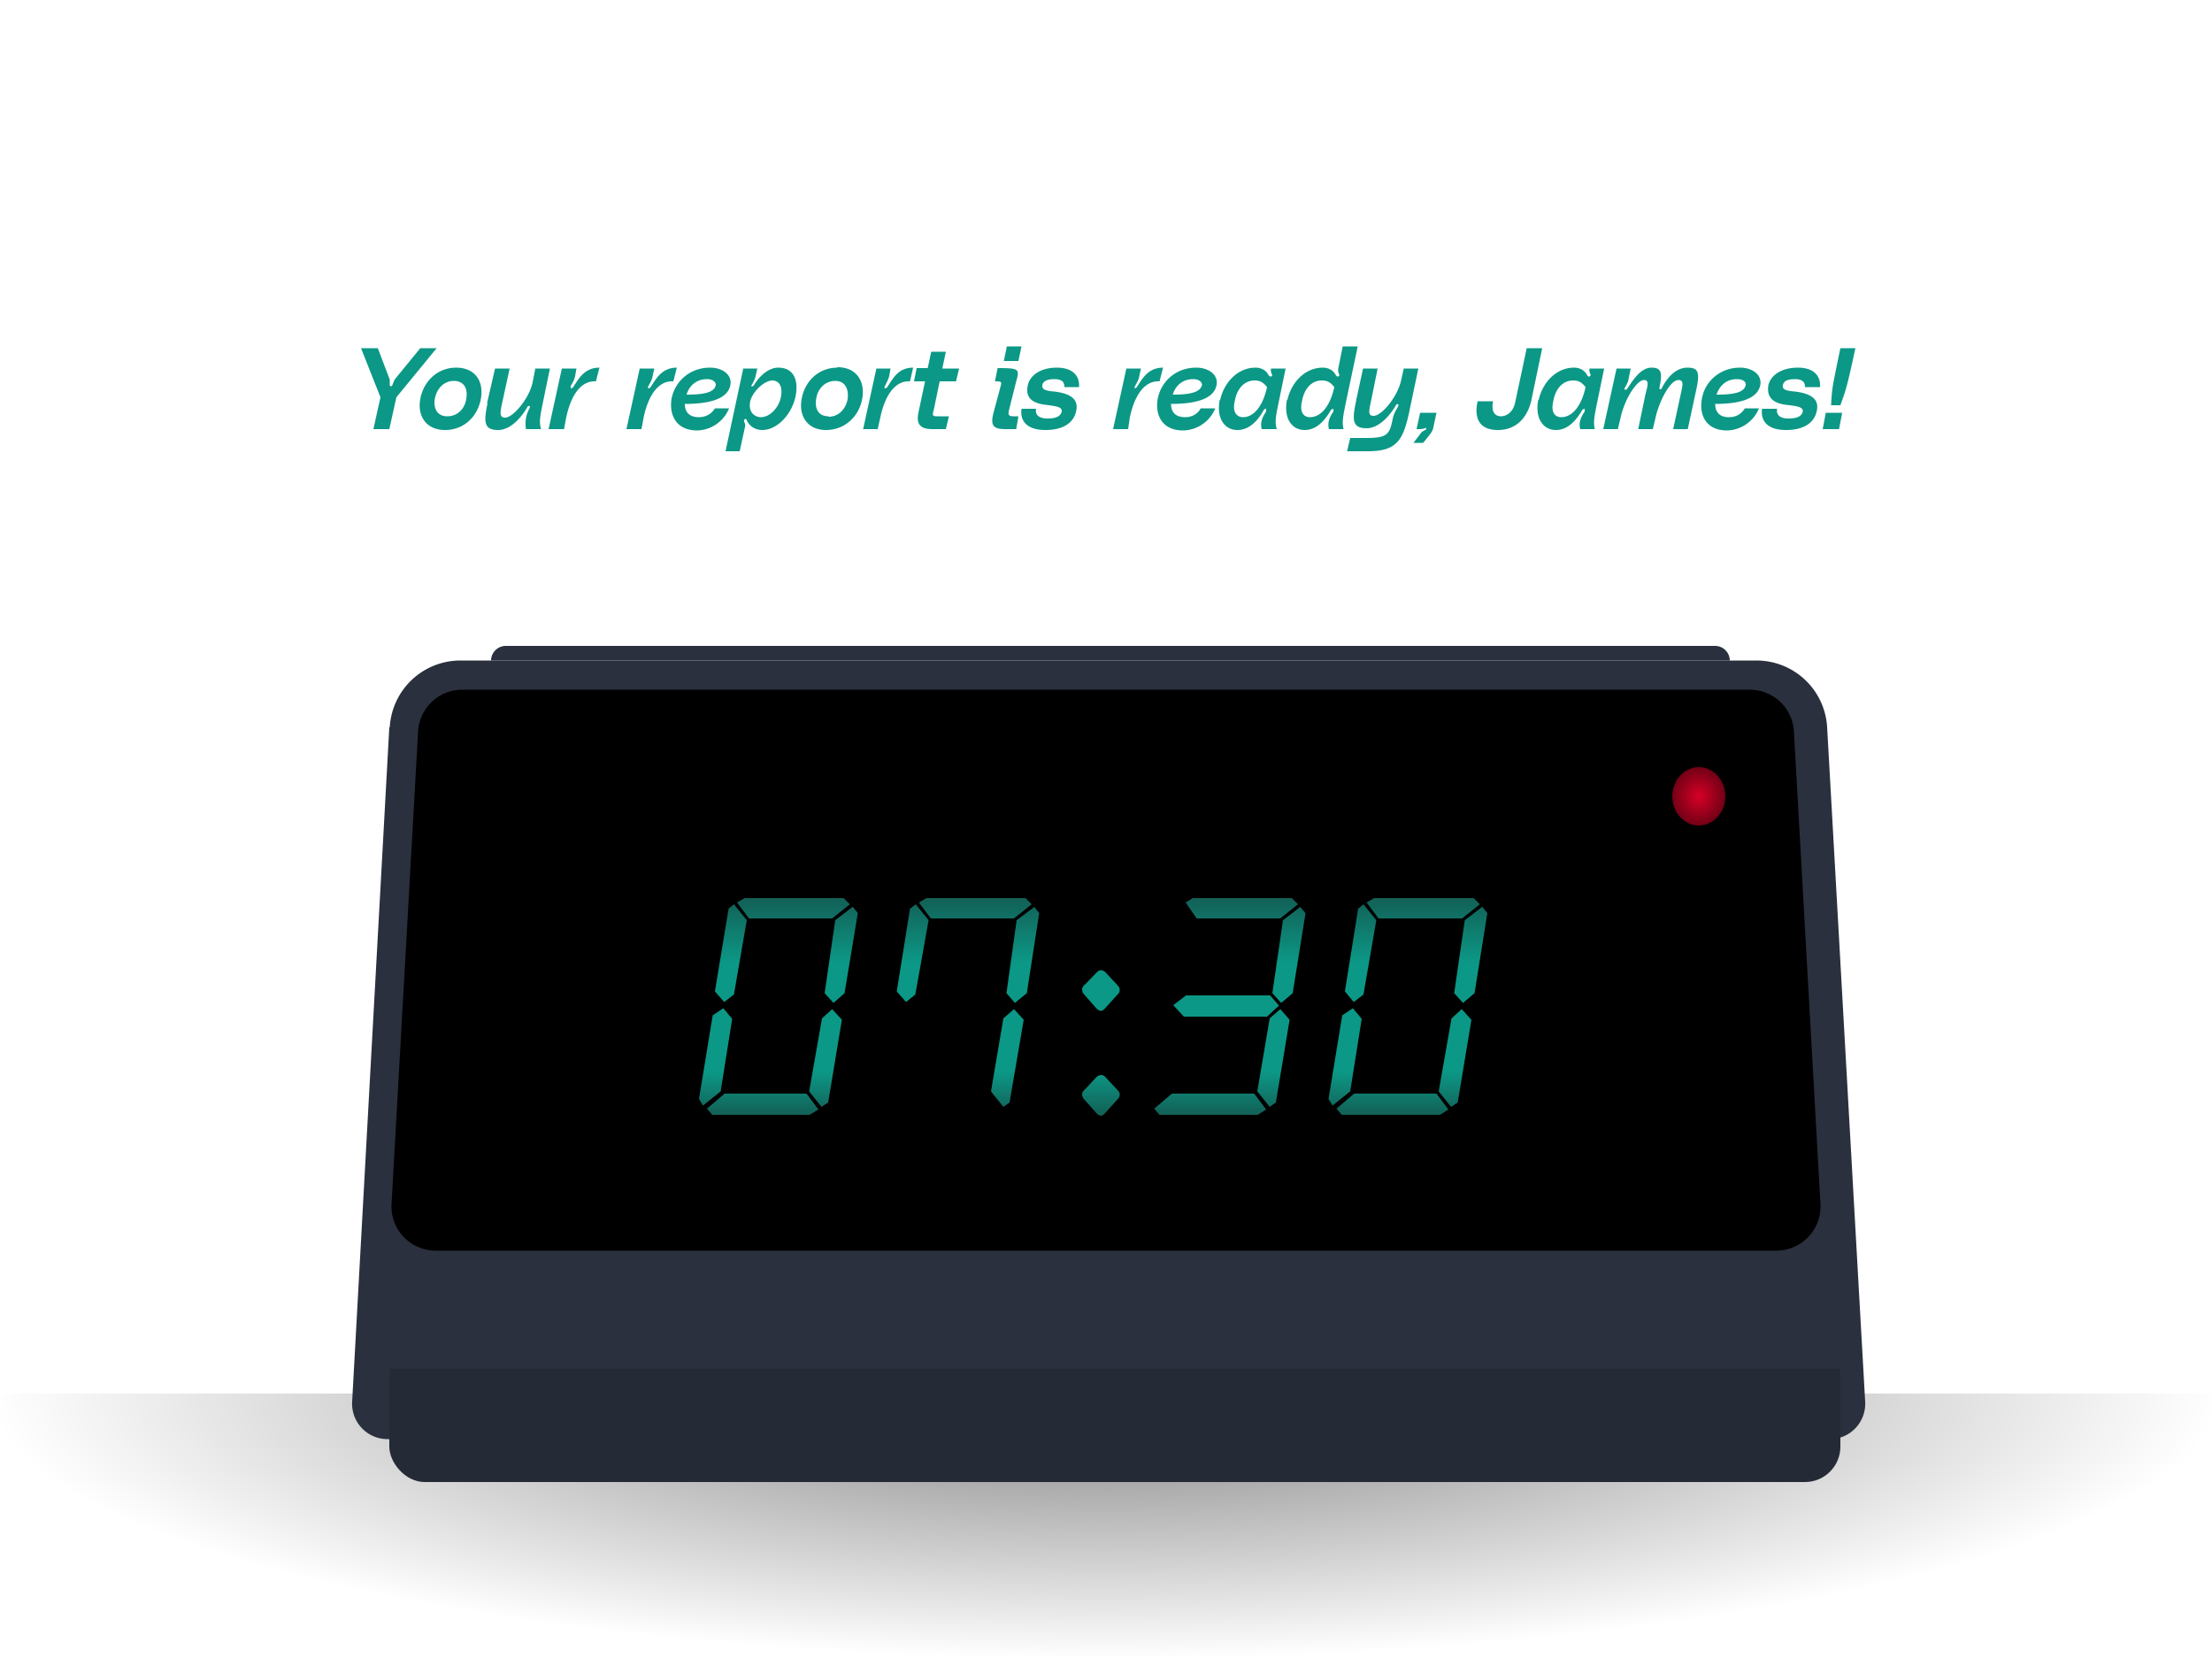 <svg xmlns="http://www.w3.org/2000/svg" width="500" height="375" fill="none">
  <path fill="url(#a)" fill-opacity=".5" d="M0 315h500v60H0z"/>
  <path fill="url(#b)" fill-opacity=".1" d="M0 0h500v315H0z" transform="matrix(1 0 0 -1 0 315)"/>
  <g filter="url(#c)">
    <path fill="#2A303D" d="M87.1 163.4a16 16 0 0 1 16-15.1H396a16 16 0 0 1 16 15l8.6 152.5a8 8 0 0 1-8 8.5h-326a8 8 0 0 1-8-8.5L87 163.4Z"/>
  </g>
  <path fill="#000" d="M94.5 165.4a10 10 0 0 1 10-9.5h291a10 10 0 0 1 10 9.5l6 106.8a10 10 0 0 1-10 10.5h-303a10 10 0 0 1-10-10.5l6-106.8Z"/>
  <g filter="url(#d)">
    <path fill="#000" d="M97.3 168.6a10 10 0 0 1 10-9.4h287.3a8 8 0 0 1 8 7.6l6 104.2a8 8 0 0 1-8 8.4h-299a10 10 0 0 1-10-10.5l5.7-100.3Z"/>
  </g>
  <g filter="url(#e)">
    <path fill="#2A303D" d="M110 148.3c0-1.8 1.5-3.3 3.3-3.3h273.4c1.8 0 3.3 1.5 3.3 3.3H110Z"/>
  </g>
  <g filter="url(#f)">
    <rect width="328" height="42.6" x="86" y="290.4" fill="url(#g)" rx="8"/>
  </g>
  <path fill="url(#h)" d="M168.3 203h22.4l1.4 1.4-4 3.2h-18.8l-2.7-3.6 1.7-1Zm-2.4 1.4 2.9 3.6-2.9 16.8-2.2 1.7-2.1-2.4 3.1-18.7 1.2-1Zm26.8.5 1.2 1.5-3 18.1-2.5 2.2-2-2.2 2.4-16.5 3.9-3Zm-29.2 23 2 2.4-2.6 16.4-4 3.2-.9-1.5 3.1-18.9 2.4-1.6Zm24.6.2 2.2 2.4-3.1 18.7-1.5 1-2.8-3.5 2.9-16.5 2.3-2.1Zm-24.5 19.1h18.7l2.7 3.6-2 1.2H161l-1.2-1.4 4-3.4Zm45.8-44.2h22.4l1.4 1.4-4 3.2h-18.8l-2.7-3.6 1.7-1Zm-2.4 1.4 2.9 3.6-3 16.8-2.1 1.7-2.1-2.4 3-18.7 1.3-1Zm26.7.5 1.2 1.5-2.8 18.1-2.7 2.2-1.9-2.2 2.3-16.5 4-3Zm-4.5 23.2 2.2 2.4-3.2 18.7-1.4 1-2.8-3.5 2.8-16.5 2.4-2.1Zm16 18.2 2.7-2.9c.4-.3.7-.4 1-.4.3 0 .7.1 1 .5l2.8 3c.3.3.4.6.4 1 0 .3-.1.6-.5 1l-2.7 3c-.4.5-.8.7-1 .7-.3 0-.7-.2-1-.5l-3-3.4c-.2-.3-.3-.6-.3-1 0-.3.2-.6.5-1Zm0-23.7 2.7-2.8c.4-.4.7-.5 1-.5.3 0 .7.2 1 .5l2.8 3c.3.3.4.7.4 1 0 .3-.1.7-.5 1l-2.7 3c-.4.5-.8.7-1 .7-.3 0-.7-.2-1-.5l-3-3.4c-.2-.3-.3-.6-.3-1 0-.3.2-.6.5-1Zm24.3-19.6H292l1.4 1.4-4 3.2h-18.9L268 204l1.6-1Zm24.4 2 1.2 1.4-2.9 18.1-2.6 2.2-2-2.2L290 208l3.9-3Zm-25.8 20h19l2 2.3-2.7 2.5h-18.8l-2.4-2.6 2.9-2.2Zm21.3 3.1 2.1 2.4-3.1 18.7-1.4 1-2.8-3.5 2.8-16.5 2.4-2.1Zm-24.6 19.1h18.7l2.7 3.6-1.9 1.2h-22.2l-1.2-1.4 4-3.4Zm45.8-44.2h22.5l1.4 1.4-4 3.2h-18.9l-2.7-3.6 1.7-1Zm-2.4 1.4 2.9 3.6-2.9 16.8-2.2 1.7-2-2.4 3-18.7 1.2-1Zm26.8.5 1.2 1.5-2.9 18.1-2.6 2.2-2-2.2 2.4-16.5 3.9-3Zm-29.2 23 2 2.4-2.6 16.4-4 3.2-.9-1.5 3.1-18.9 2.4-1.6Zm24.6.2 2.2 2.4-3.1 18.7-1.5 1-2.8-3.5 2.9-16.5 2.3-2.1ZM306 247.2h18.7l2.7 3.6-1.9 1.2h-22.2l-1.2-1.4 4-3.4Z"/>
  <ellipse cx="384" cy="180" fill="url(#i)" rx="6" ry="6.6"/>
  <path fill="#0C9886" d="M81.7 78.7h3.7l2.7 7.1V87c0 .1 0 .3.2.3.3 0 .4-.2.4-.3l.5-1.2 5.8-7.1h3.7l-9.1 11.1L88 97h-3.6l1.6-7.2-4.4-11.1Zm21.4 4.4c4.3 0 6.3 3.1 5.6 7-.7 4-3.8 7.1-8.1 7.1s-6.3-3.2-5.6-7c.7-4 3.9-7.1 8.1-7.1Zm-2 11c2.3 0 4-1.7 4.3-4 .4-2.2-.5-4-2.8-4s-3.9 1.8-4.3 4c-.4 2.3.6 4 2.8 4Zm9-3 1.8-7.8h3.3l-1.7 7.8c-.5 2.3-.6 3.3.7 3.3 1.7 0 5.4-4.2 6.2-8l.6-3.1h3.3l-1.5 7.3c-.7 3.4-1 4.8-.5 6.4h-3.4a7 7 0 0 1 .8-4.7c0-.2.2-.4 0-.5-.2-.1-.4 0-.5.2-.8 1.5-3.4 5.2-6.6 5.2-3.2 0-3.3-1.8-2.4-6Zm19-3.3.4-.2c1.3-2 2.6-4.5 6-4.5l-.8 3.1c-3-.2-5.5 2.5-6.7 8.1l-.5 2.7H124l3-13.7h3.3L130 85c-.2 1-.6 1.5-1 2.3 0 .2-.1.4.1.4Zm17.5 0 .4-.2c1.3-2 2.6-4.5 6-4.5l-.8 3.1c-3-.2-5.5 2.5-6.7 8.1L145 97h-3.4l3-13.7h3.3l-.4 1.8c-.2 1-.6 1.5-1 2.3 0 .2-.1.4.1.4Zm5.2 2.3c.8-4 4.2-7 8.7-7 2.8 0 5 1.6 4.6 3.9-.6 3.3-5 4.3-10.3 4.3 0 1.4.6 3 3.2 3 1.8 0 3-1 3.6-2h3.2a8 8 0 0 1-7.2 5c-4.7 0-6.4-3.4-5.8-7.2Zm3.4-.9c4 0 6.3-.5 6.6-2.2 0-.6-.6-1.3-2-1.3-2.8 0-4.2 2-4.6 3.5Zm16-6-.4 1.8c-.1.6-.5 1.3-.8 1.9-.2.2-.2.4 0 .5l.4-.3c1.3-2.2 3.4-4 5.5-4 3.5 0 4.7 2.8 3.9 6.6-.9 4.1-4.2 7.5-7.5 7.5-1.7 0-3-1-3.5-2.2 0-.2-.2-.3-.3-.3-.3.1-.4.3-.3.6.2.4.3.8.2 1.2l-1.2 5.5H164l4-18.7h3.3Zm3.4 2.8c-2 0-5 3-5.1 5.3-.2 2 1.2 3 2.5 3 1.9 0 4-2 4.5-4.5s-.4-3.8-2-3.8Zm14.7-3c4.3 0 6.3 3.2 5.6 7.1-.7 4-3.9 7.1-8.2 7.1-4.2 0-6.2-3.2-5.5-7 .7-4 3.8-7.1 8.1-7.1Zm-2 11.2c2.3 0 3.9-1.8 4.3-4 .3-2.3-.6-4.1-2.8-4.1-2.3 0-4 1.8-4.3 4-.4 2.3.5 4 2.8 4Zm12.8-6.4.4-.2c1.3-2 2.5-4.5 5.9-4.5l-.7 3.1c-3-.2-5.5 2.5-6.7 8.1l-.6 2.7h-3.3l3-13.7h3.2L201 85c-.3 1-.6 1.5-1 2.3-.1.2-.1.4 0 .4Zm12.3-1.6-1.3 6.3c-.4 1.5-.4 1.6 1 1.6h2.4l-.7 2.9h-3c-2.7 0-3.9-1-3.1-4.2l1.4-6.6h-2.5l.6-3h2.5l.8-3.7h3.3l-.8 3.8h3.8l-.7 2.9h-3.7Zm14.5-4.6.7-3.3h3.3l-.7 3.3H227Zm-2 4.6.6-3c4.9 0 5 .2 4.2 3l-1.5 6c-.4 1.5-.4 1.9 1 1.9h1l-.5 2.9h-2.4c-2.8 0-3.5-.8-2.7-3.8l1.5-5.6c.4-1.4.3-1.4-1.2-1.4Zm6 6.2h3.3c-.2 1 .2 2.2 2.6 2.2 2.2 0 3-.7 3.2-1.6.1-1-1.2-1.2-3.7-1.5-4.2-.5-4.3-2.7-4-4.3.4-2.2 2.7-4.1 6.6-4.1 3.6 0 5.2 1.9 5 4.4h-3.3c0-.9-.3-1.8-2.3-1.8-1.8 0-2.6.6-2.7 1.4 0 .6 0 1.2 2.7 1.4 3.3.4 5.5 1.5 5 4.2-.5 2.9-3 4.5-7 4.5s-5.8-1.9-5.4-4.8Zm25.6-4.6.4-.2c1.3-2 2.6-4.5 6-4.5l-.8 3.1c-3-.2-5.5 2.5-6.7 8.1L255 97h-3.4l3-13.7h3.3l-.4 1.8c-.2 1-.6 1.5-1 2.3 0 .2-.1.4 0 .4Zm5.2 2.3c.8-4 4.2-7 8.7-7 2.8 0 5 1.6 4.6 3.9-.6 3.3-5 4.3-10.3 4.3 0 1.4.6 3 3.2 3 1.8 0 3-1 3.5-2h3.3a8 8 0 0 1-7.3 5c-4.6 0-6.4-3.4-5.7-7.2Zm3.4-.9c3.9 0 6.2-.5 6.6-2.2 0-.6-.6-1.3-2-1.3-2.8 0-4.2 2-4.6 3.5Zm10.7 1.2c.9-4 4-7.3 8-7.3 1.6 0 2.6.9 3 1.8.2.1.3.3.5.2.3-.1.3-.3.2-.5-.2-.5-.3-.7-.2-1.3h3.3l-1.5 7.3c-.7 3.4-1 4.8-.5 6.4h-3.4c-.5-1.8.5-3.2 1-4v-.6c-.3 0-.5.2-.5.2-1.4 2.6-3.4 4.6-6 4.6-2.8 0-4.8-2.5-4-6.8Zm5.2 3.9c2.2 0 4.4-2.2 5.4-6.8-.8-1-1.5-1.5-2.8-1.5-2.3 0-4 1.8-4.5 4.7-.6 2.5.5 3.6 1.9 3.6Zm10-3.9c.9-4 4-7.3 8-7.3 1.6 0 2.6.9 3 1.8.2.1.3.3.5.2.2-.1.3-.3.2-.5a2 2 0 0 1-.2-1.3l1-5h3.4l-2.6 12.3c-.7 3.4-1 4.8-.6 6.4h-3.3c-.5-1.8.5-3.2 1-4 0-.3.1-.5-.1-.6l-.4.2c-1.5 2.6-3.4 4.6-6 4.6-2.8 0-4.8-2.5-4-6.8Zm3.3.3c-.6 2.5.4 3.6 1.8 3.6 2.3 0 4.5-2.2 5.5-6.8-.8-1-1.5-1.5-2.8-1.5-2.3 0-4 1.8-4.5 4.7Zm12.2 0 1.6-7.4h3.3l-1.5 7.4c-.5 2.3-.7 3.3.6 3.3 1.8 0 5.4-4.3 6.2-8l.6-2.7h3.3l-2.1 10c-1.4 6.5-3 8.7-9.4 8.7h-4.6l.7-3h3.5c4.8 0 5.4-.7 6.1-4.3.3-1.5 1-2.3 1.2-2.8.1-.3.2-.5 0-.5-.2-.1-.4 0-.4.1-.9 1.6-3.5 5.3-6.7 5.3s-3.3-1.8-2.4-6Zm13 9.4 1.6-2.1c.1-.2.4-.5.7-.6.3-.2.6-.3.6-.5s-.2-.2-.6 0l-.8.1h-.8l.8-3.7h3.7l-.7 3.3c-.2 1-.7 1.5-2.3 3.5h-2.2Zm25.6-21.4h3.5l-2.5 12c-1 4-3.6 6.5-7.5 6.5-4 0-5.5-2.4-4.6-6.5h3.5c-.5 2.5.5 3.4 1.8 3.4 1 0 2.7-.7 3.2-3.2l2.6-12.2Zm2.7 11.7c.9-4 4-7.3 8-7.3 1.6 0 2.6.9 3 1.8.1.1.3.3.5.2.2-.1.3-.3.2-.5-.2-.5-.3-.7-.2-1.3h3.3l-1.5 7.3c-.7 3.4-1 4.8-.6 6.4h-3.3c-.5-1.8.5-3.2 1-4 0-.3.1-.5-.1-.6l-.4.2c-1.5 2.6-3.4 4.6-6 4.6-2.8 0-4.8-2.5-4-6.8Zm5.1 3.9c2.3 0 4.5-2.2 5.5-6.8-.8-1-1.5-1.5-2.8-1.5-2.3 0-4 1.8-4.5 4.7-.6 2.5.4 3.6 1.8 3.6Zm9.5 2.7 3-13.7h3.2l-.5 2.5c-.1.6-.5 1.3-.8 1.8-.1.2-.2.4 0 .5.3 0 .4-.1.5-.2 1.5-2.3 3.2-4.8 5.5-4.8s2.5 1.2 1.8 4.5c0 .2 0 .4.2.4s.4-.3.4-.4c2-3.8 4.3-4.5 5.7-4.5 2.5 0 2.9 1 2 5.1l-1.9 8.8h-3.3l1.8-8.3c.3-1.5.7-2.8-.6-2.8-2 0-4.5 5.2-5.2 8.6l-.6 2.5h-3.3l1.6-7.7c.5-2 1-3.4-.3-3.4-1.6 0-4.4 4.3-5.3 8.6l-.6 2.5h-3.3Zm22.3-6.9c.7-4 4.2-7 8.6-7 2.8 0 5 1.6 4.6 3.9-.6 3.3-5 4.3-10.2 4.3 0 1.4.6 3 3.1 3 1.9 0 3-1 3.6-2h3.2a8 8 0 0 1-7.2 5c-4.7 0-6.4-3.4-5.7-7.2Zm3.3-.9c4 0 6.3-.5 6.6-2.2.1-.6-.5-1.3-2-1.3-2.8 0-4.1 2-4.6 3.5Zm10.4 3.2h3.3c-.2 1 .2 2.2 2.6 2.2 2.2 0 3-.7 3.2-1.6.1-1-1.2-1.2-3.8-1.5-4-.5-4.2-2.7-4-4.3.4-2.2 2.8-4.1 6.7-4.1 3.6 0 5.2 1.9 5 4.4H408c0-.9-.3-1.8-2.3-1.8-1.9 0-2.6.6-2.7 1.4-.1.6 0 1.2 2.7 1.4 3.3.4 5.5 1.5 5 4.2-.5 2.9-3 4.5-7 4.5s-5.8-1.9-5.4-4.8ZM416 78.7h3.4c-1.9 8.7-2 9-3.4 12.9h-2.1c.2-4 .3-4.2 2.1-12.9ZM412 97l.7-3.7h3.7l-.7 3.7h-3.8Z"/>
  <defs>
    <filter id="c" width="342.1" height="176" x="78.5" y="148.3" color-interpolation-filters="sRGB" filterUnits="userSpaceOnUse">
      <feFlood flood-opacity="0" result="BackgroundImageFix"/>
      <feBlend in="SourceGraphic" in2="BackgroundImageFix" result="shape"/>
      <feColorMatrix in="SourceAlpha" result="hardAlpha" values="0 0 0 0 0 0 0 0 0 0 0 0 0 0 0 0 0 0 127 0"/>
      <feOffset dx="1" dy="1"/>
      <feComposite in2="hardAlpha" k2="-1" k3="1" operator="arithmetic"/>
      <feColorMatrix values="0 0 0 0 1 0 0 0 0 1 0 0 0 0 1 0 0 0 0.15 0"/>
      <feBlend in2="shape" result="effect1_innerShadow_6064_1031"/>
    </filter>
    <filter id="d" width="318.9" height="120.2" x="89.6" y="159.2" color-interpolation-filters="sRGB" filterUnits="userSpaceOnUse">
      <feFlood flood-opacity="0" result="BackgroundImageFix"/>
      <feBlend in="SourceGraphic" in2="BackgroundImageFix" result="shape"/>
      <feColorMatrix in="SourceAlpha" result="hardAlpha" values="0 0 0 0 0 0 0 0 0 0 0 0 0 0 0 0 0 0 127 0"/>
      <feOffset dx="-2"/>
      <feGaussianBlur stdDeviation="5"/>
      <feComposite in2="hardAlpha" k2="-1" k3="1" operator="arithmetic"/>
      <feColorMatrix values="0 0 0 0 1 0 0 0 0 1 0 0 0 0 1 0 0 0 0.25 0"/>
      <feBlend in2="shape" result="effect1_innerShadow_6064_1031"/>
    </filter>
    <filter id="e" width="280" height="3.3" x="110" y="145" color-interpolation-filters="sRGB" filterUnits="userSpaceOnUse">
      <feFlood flood-opacity="0" result="BackgroundImageFix"/>
      <feBlend in="SourceGraphic" in2="BackgroundImageFix" result="shape"/>
      <feColorMatrix in="SourceAlpha" result="hardAlpha" values="0 0 0 0 0 0 0 0 0 0 0 0 0 0 0 0 0 0 127 0"/>
      <feOffset dx="1" dy="1"/>
      <feComposite in2="hardAlpha" k2="-1" k3="1" operator="arithmetic"/>
      <feColorMatrix values="0 0 0 0 1 0 0 0 0 1 0 0 0 0 1 0 0 0 0.15 0"/>
      <feBlend in2="shape" result="effect1_innerShadow_6064_1031"/>
    </filter>
    <filter id="f" width="329" height="43.6" x="86" y="290.4" color-interpolation-filters="sRGB" filterUnits="userSpaceOnUse">
      <feFlood flood-opacity="0" result="BackgroundImageFix"/>
      <feColorMatrix in="SourceAlpha" result="hardAlpha" values="0 0 0 0 0 0 0 0 0 0 0 0 0 0 0 0 0 0 127 0"/>
      <feOffset dx="1" dy="1"/>
      <feComposite in2="hardAlpha" operator="out"/>
      <feColorMatrix values="0 0 0 0 0 0 0 0 0 0 0 0 0 0 0 0 0 0 0.25 0"/>
      <feBlend in2="BackgroundImageFix" result="effect1_dropShadow_6064_1031"/>
      <feBlend in="SourceGraphic" in2="effect1_dropShadow_6064_1031" result="shape"/>
      <feColorMatrix in="SourceAlpha" result="hardAlpha" values="0 0 0 0 0 0 0 0 0 0 0 0 0 0 0 0 0 0 127 0"/>
      <feOffset dx="1" dy="1"/>
      <feComposite in2="hardAlpha" k2="-1" k3="1" operator="arithmetic"/>
      <feColorMatrix values="0 0 0 0 1 0 0 0 0 1 0 0 0 0 1 0 0 0 0.15 0"/>
      <feBlend in2="shape" result="effect2_innerShadow_6064_1031"/>
    </filter>
    <radialGradient id="a" cx="0" cy="0" r="1" gradientTransform="matrix(0 60 -250 0 250 315)" gradientUnits="userSpaceOnUse">
      <stop/>
      <stop offset="1" stop-opacity="0"/>
    </radialGradient>
    <radialGradient id="b" cx="0" cy="0" r="1" gradientTransform="matrix(0 315 -250 0 250 0)" gradientUnits="userSpaceOnUse">
      <stop stop-color="#fff"/>
      <stop offset=".9" stop-color="#fff" stop-opacity="0"/>
    </radialGradient>
    <radialGradient id="i" cx="0" cy="0" r="1" gradientTransform="matrix(0 6.558 -6 0 384 180)" gradientUnits="userSpaceOnUse">
      <stop stop-color="#D80027"/>
      <stop offset="1" stop-color="#720015"/>
    </radialGradient>
    <linearGradient id="g" x1="250" x2="250" y1="290.4" y2="333" gradientUnits="userSpaceOnUse">
      <stop offset=".4" stop-color="#2A303D"/>
      <stop offset=".4" stop-color="#252B36"/>
    </linearGradient>
    <linearGradient id="h" x1="250" x2="250" y1="203" y2="252" gradientUnits="userSpaceOnUse">
      <stop stop-color="#126056"/>
      <stop offset=".3" stop-color="#0C9886"/>
      <stop offset=".8" stop-color="#0C9886"/>
      <stop offset="1" stop-color="#126056"/>
    </linearGradient>
  </defs>
</svg>

